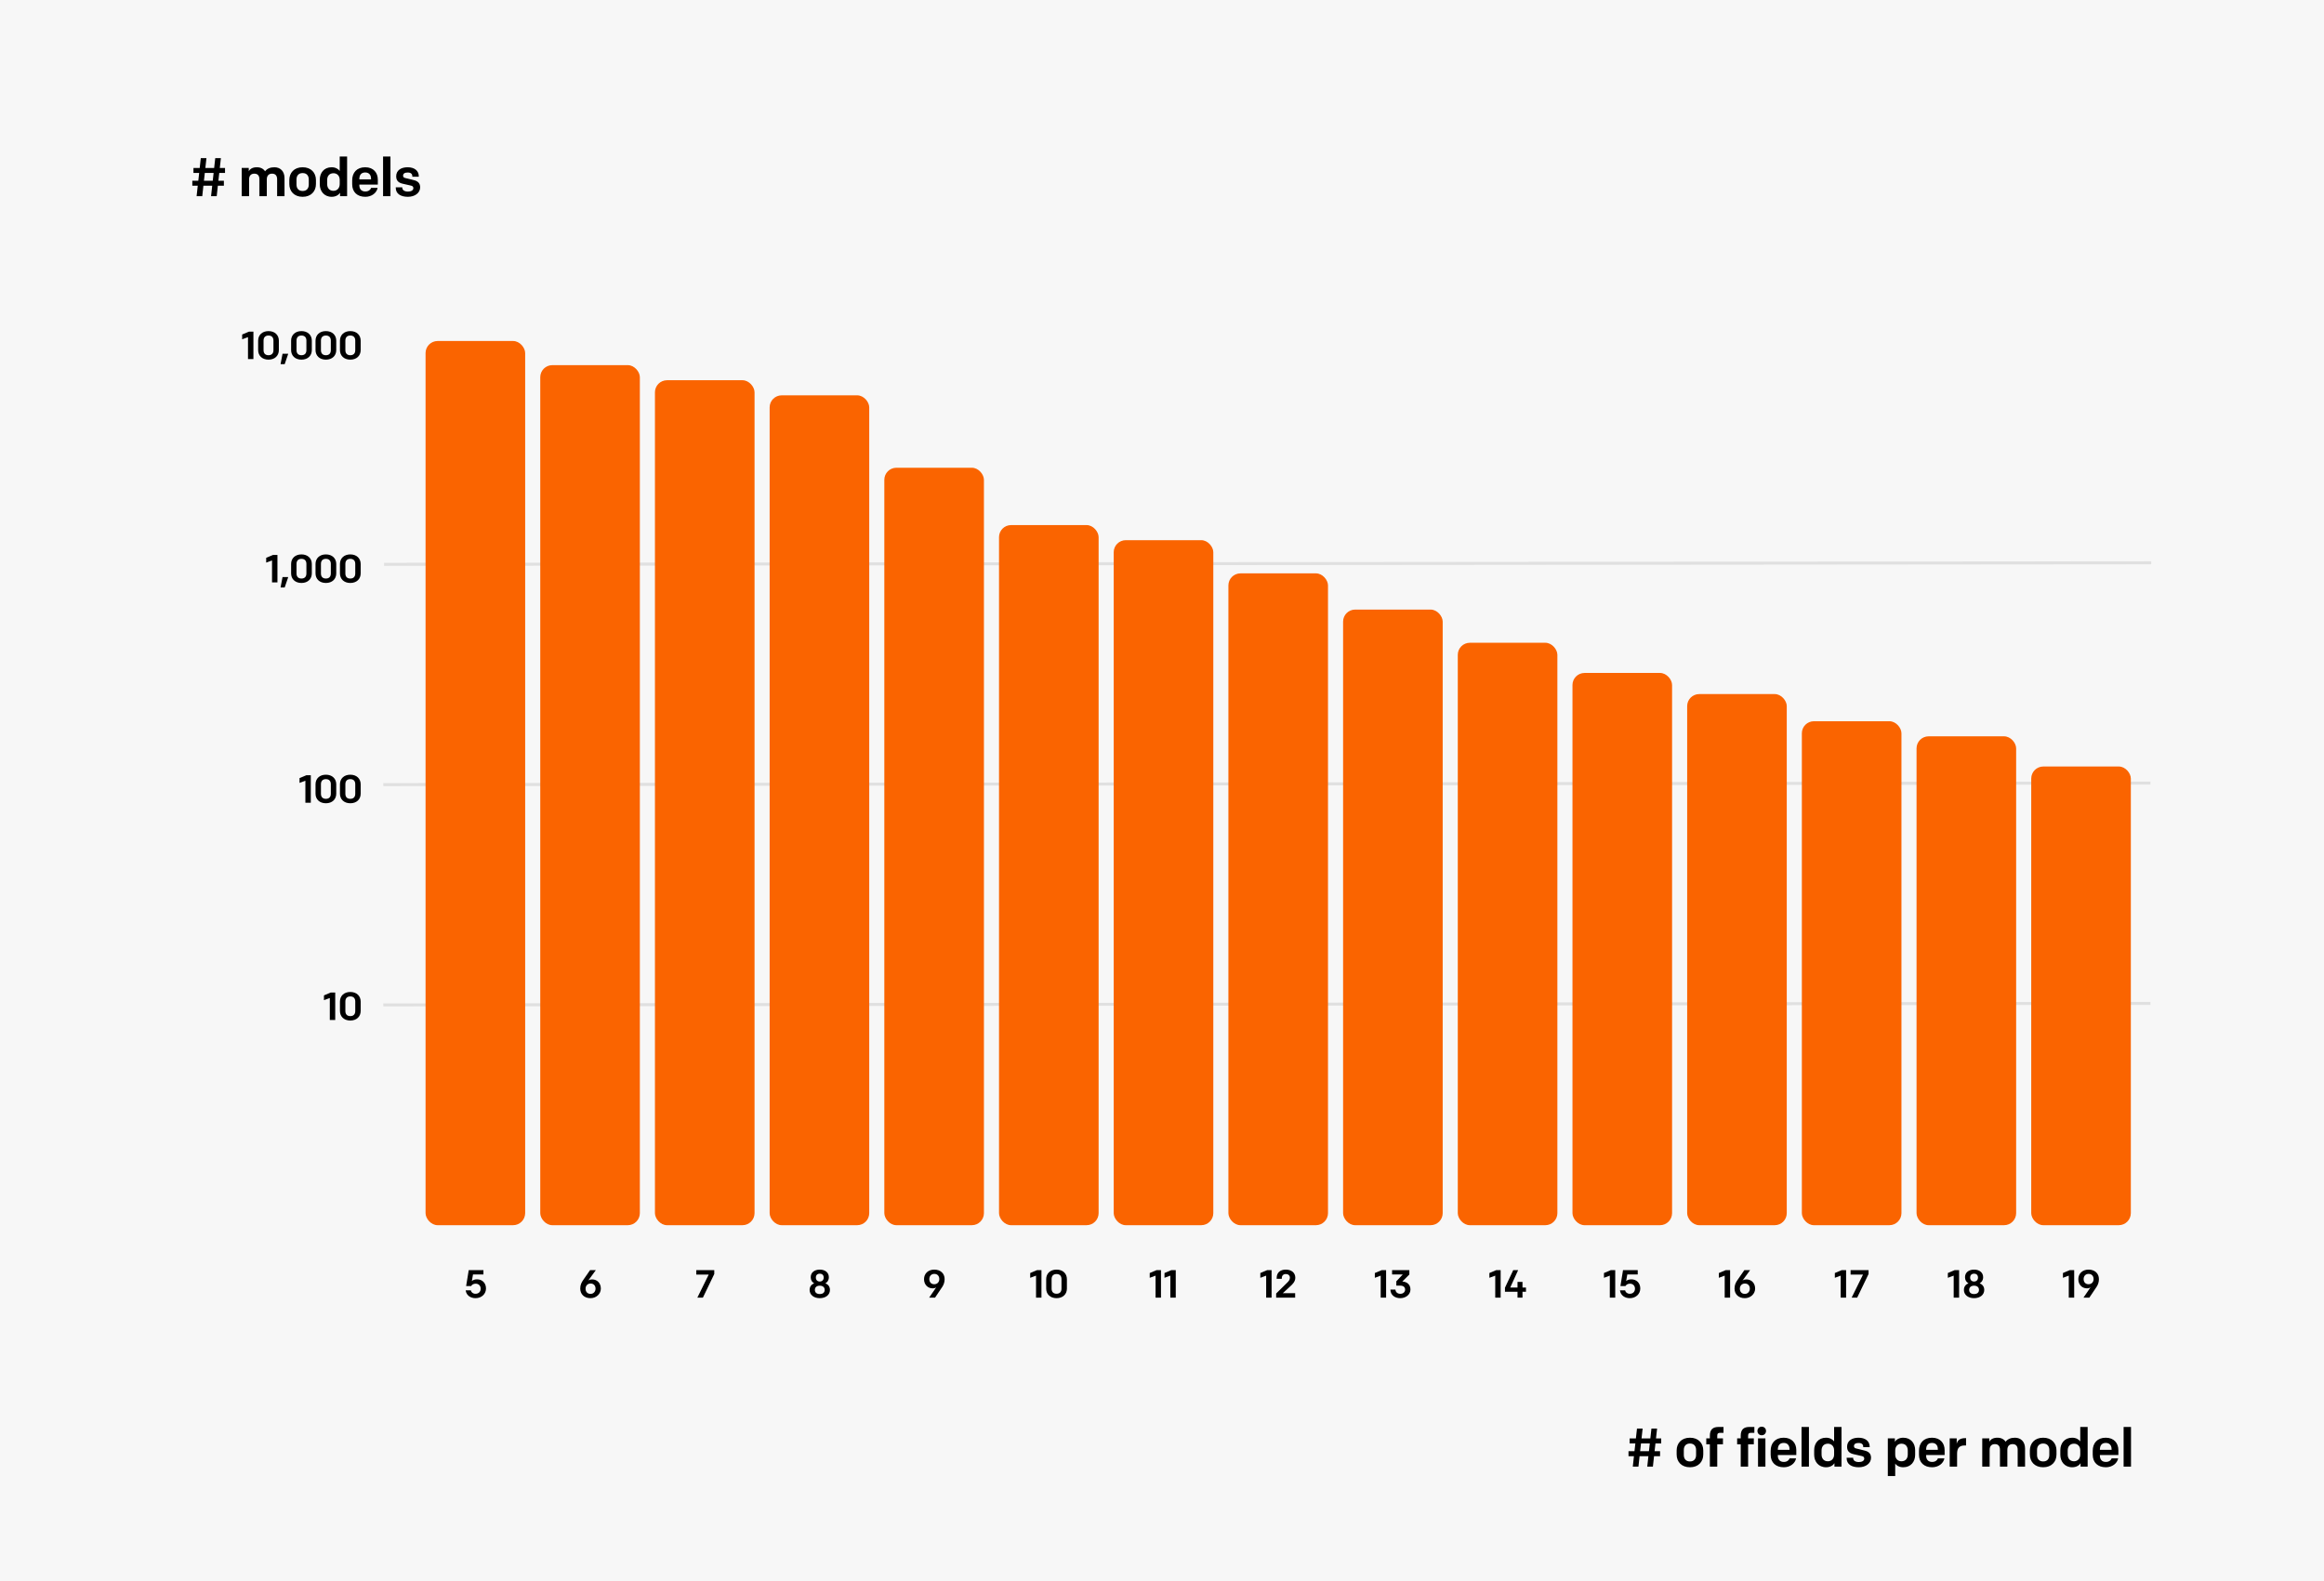 <?xml version="1.0" encoding="utf-8"?>
<svg xmlns="http://www.w3.org/2000/svg" xmlns:xlink="http://www.w3.org/1999/xlink" width="770px" height="524px" viewBox="0 0 770 524" version="1.1">
    <title>Untitled 4</title>
    <g id="Page-1" stroke="none" stroke-width="1" fill="none" fill-rule="evenodd">
        <rect id="Rectangle" fill="#F7F7F7" x="0" y="0" width="770" height="524"/>
        <path d="M67.014,65 L67.392,61.544 L70.308,61.544 L69.93,65 L71.802,65 L72.18,61.544 L74.178,61.544 L74.178,59.888 L72.36,59.888 L72.648,57.314 L74.556,57.314 L74.556,55.658 L72.828,55.658 L73.188,52.4 L71.316,52.4 L70.956,55.658 L68.04,55.658 L68.4,52.4 L66.528,52.4 L66.168,55.658 L64.098,55.658 L64.098,57.314 L65.988,57.314 L65.7,59.888 L63.72,59.888 L63.72,61.544 L65.52,61.544 L65.142,65 L67.014,65 Z M70.488,59.888 L67.572,59.888 L67.86,57.314 L70.776,57.314 L70.488,59.888 Z M82.531,65 L82.531,59.456 C82.531,58.196 83.179,57.548 84.277,57.548 C85.465,57.548 85.951,58.322 85.951,59.402 L85.951,65 L88.399,65 L88.399,59.456 C88.399,58.196 89.065,57.548 90.145,57.548 C91.333,57.548 91.819,58.322 91.819,59.402 L91.819,65 L94.267,65 L94.267,59.006 C94.267,56.756 92.881,55.424 90.919,55.424 C89.551,55.424 88.507,55.874 87.823,56.756 C87.265,55.91 86.329,55.424 85.123,55.424 C83.791,55.424 82.891,55.892 82.423,56.756 L82.423,55.64 L80.083,55.64 L80.083,65 L82.531,65 Z M100.27,65.216 C103.078,65.216 104.68,63.38 104.68,60.986 L104.68,59.654 C104.68,57.26 103.078,55.424 100.27,55.424 C97.462,55.424 95.86,57.26 95.86,59.654 L95.86,60.986 C95.86,63.38 97.462,65.216 100.27,65.216 Z M100.27,63.29 C98.884,63.29 98.236,62.372 98.236,61.148 L98.236,59.492 C98.236,58.268 98.884,57.35 100.27,57.35 C101.656,57.35 102.304,58.268 102.304,59.492 L102.304,61.148 C102.304,62.372 101.656,63.29 100.27,63.29 Z M109.892,65.216 C111.242,65.216 112.196,64.604 112.664,63.884 L112.664,65 L115.004,65 L115.004,51.86 L112.556,51.86 L112.556,56.648 C112.034,55.946 111.116,55.424 109.874,55.424 C107.354,55.424 105.95,57.296 105.95,59.546 L105.95,61.094 C105.95,63.308 107.372,65.216 109.892,65.216 Z M110.486,63.236 C109.064,63.236 108.398,62.228 108.398,60.986 L108.398,59.654 C108.398,58.34 109.118,57.404 110.504,57.404 C111.62,57.404 112.556,58.196 112.556,59.618 L112.556,60.986 C112.556,62.3 111.728,63.236 110.486,63.236 Z M121.043,65.216 C123.113,65.216 124.787,63.974 125.111,62.264 L122.969,62.264 C122.735,62.912 122.087,63.452 121.043,63.452 C119.621,63.452 119.063,62.498 119.063,61.4 L119.063,61.166 L125.183,61.166 L125.183,59.528 C125.183,57.278 123.779,55.424 121.007,55.424 C118.199,55.424 116.687,57.224 116.687,59.762 L116.687,61.04 C116.687,63.668 118.397,65.216 121.043,65.216 Z M122.933,59.438 L119.063,59.438 L119.063,59.348 C119.063,58.088 119.603,57.152 121.007,57.152 C122.321,57.152 122.933,58.034 122.933,59.204 L122.933,59.438 Z M129.368,65 L129.368,51.86 L126.92,51.86 L126.92,65 L129.368,65 Z M135.156,65.216 C137.478,65.216 139.206,63.902 139.206,62.084 C139.206,60.77 138.504,60.032 137.118,59.69 L134.274,58.988 C133.788,58.88 133.554,58.664 133.554,58.196 C133.554,57.53 134.094,57.17 135.084,57.17 C136.164,57.17 136.614,57.674 136.614,58.394 L136.614,58.556 L138.756,58.556 L138.756,58.412 C138.756,56.558 137.298,55.424 135.048,55.424 C132.834,55.424 131.268,56.486 131.268,58.412 C131.268,59.834 132.006,60.554 133.41,60.878 L136.182,61.508 C136.722,61.634 136.956,61.904 136.956,62.354 C136.956,63.074 136.2,63.488 135.174,63.488 C134.022,63.488 133.284,63.002 133.284,62.192 L133.284,62.066 L131.124,62.066 L131.124,62.228 C131.124,64.226 132.78,65.216 135.156,65.216 Z" id="#models" fill="#000000" fill-rule="nonzero"/>
        <path d="M542.859,486 L543.237,482.544 L546.153,482.544 L545.775,486 L547.647,486 L548.025,482.544 L550.023,482.544 L550.023,480.888 L548.205,480.888 L548.493,478.314 L550.401,478.314 L550.401,476.658 L548.673,476.658 L549.033,473.4 L547.161,473.4 L546.801,476.658 L543.885,476.658 L544.245,473.4 L542.373,473.4 L542.013,476.658 L539.943,476.658 L539.943,478.314 L541.833,478.314 L541.545,480.888 L539.565,480.888 L539.565,482.544 L541.365,482.544 L540.987,486 L542.859,486 Z M546.333,480.888 L543.417,480.888 L543.705,478.314 L546.621,478.314 L546.333,480.888 Z M559.924,486.216 C562.732,486.216 564.334,484.38 564.334,481.986 L564.334,480.654 C564.334,478.26 562.732,476.424 559.924,476.424 C557.116,476.424 555.514,478.26 555.514,480.654 L555.514,481.986 C555.514,484.38 557.116,486.216 559.924,486.216 Z M559.924,484.29 C558.538,484.29 557.89,483.372 557.89,482.148 L557.89,480.492 C557.89,479.268 558.538,478.35 559.924,478.35 C561.31,478.35 561.958,479.268 561.958,480.492 L561.958,482.148 C561.958,483.372 561.31,484.29 559.924,484.29 Z M568.969,486 L568.969,478.62 L570.859,478.62 L570.859,476.64 L568.969,476.64 L568.969,475.758 C568.969,475.02 569.275,474.804 569.977,474.804 L571.039,474.804 L571.039,472.86 L569.419,472.86 C567.493,472.86 566.521,473.724 566.521,475.776 L566.521,476.64 L565.333,476.64 L565.333,478.62 L566.521,478.62 L566.521,486 L568.969,486 Z M579.194,486 L579.194,478.62 L581.084,478.62 L581.084,476.64 L579.194,476.64 L579.194,475.758 C579.194,475.02 579.5,474.804 580.202,474.804 L581.264,474.804 L581.264,472.86 L579.644,472.86 C577.718,472.86 576.746,473.724 576.746,475.776 L576.746,476.64 L575.558,476.64 L575.558,478.62 L576.746,478.62 L576.746,486 L579.194,486 Z M583.703,475.614 C584.531,475.614 585.125,475.002 585.125,474.192 C585.125,473.382 584.531,472.77 583.703,472.77 C582.875,472.77 582.281,473.382 582.281,474.192 C582.281,475.002 582.875,475.614 583.703,475.614 Z M584.927,486 L584.927,476.64 L582.479,476.64 L582.479,486 L584.927,486 Z M591.021,486.216 C593.091,486.216 594.765,484.974 595.089,483.264 L592.947,483.264 C592.713,483.912 592.065,484.452 591.021,484.452 C589.599,484.452 589.041,483.498 589.041,482.4 L589.041,482.166 L595.161,482.166 L595.161,480.528 C595.161,478.278 593.757,476.424 590.985,476.424 C588.177,476.424 586.665,478.224 586.665,480.762 L586.665,482.04 C586.665,484.668 588.375,486.216 591.021,486.216 Z M592.911,480.438 L589.041,480.438 L589.041,480.348 C589.041,479.088 589.581,478.152 590.985,478.152 C592.299,478.152 592.911,479.034 592.911,480.204 L592.911,480.438 Z M599.346,486 L599.346,472.86 L596.898,472.86 L596.898,486 L599.346,486 Z M605.025,486.216 C606.375,486.216 607.329,485.604 607.797,484.884 L607.797,486 L610.137,486 L610.137,472.86 L607.689,472.86 L607.689,477.648 C607.167,476.946 606.249,476.424 605.007,476.424 C602.487,476.424 601.083,478.296 601.083,480.546 L601.083,482.094 C601.083,484.308 602.505,486.216 605.025,486.216 Z M605.619,484.236 C604.197,484.236 603.531,483.228 603.531,481.986 L603.531,480.654 C603.531,479.34 604.251,478.404 605.637,478.404 C606.753,478.404 607.689,479.196 607.689,480.618 L607.689,481.986 C607.689,483.3 606.861,484.236 605.619,484.236 Z M615.871,486.216 C618.193,486.216 619.921,484.902 619.921,483.084 C619.921,481.77 619.219,481.032 617.833,480.69 L614.989,479.988 C614.503,479.88 614.269,479.664 614.269,479.196 C614.269,478.53 614.809,478.17 615.799,478.17 C616.879,478.17 617.329,478.674 617.329,479.394 L617.329,479.556 L619.471,479.556 L619.471,479.412 C619.471,477.558 618.013,476.424 615.763,476.424 C613.549,476.424 611.983,477.486 611.983,479.412 C611.983,480.834 612.721,481.554 614.125,481.878 L616.897,482.508 C617.437,482.634 617.671,482.904 617.671,483.354 C617.671,484.074 616.915,484.488 615.889,484.488 C614.737,484.488 613.999,484.002 613.999,483.192 L613.999,483.066 L611.839,483.066 L611.839,483.228 C611.839,485.226 613.495,486.216 615.871,486.216 Z M627.932,489.132 L627.932,484.992 C628.418,485.712 629.372,486.216 630.614,486.216 C633.134,486.216 634.538,484.344 634.538,482.094 L634.538,480.546 C634.538,478.332 633.17,476.424 630.596,476.424 C629.246,476.424 628.292,477.036 627.824,477.756 L627.824,476.64 L625.484,476.64 L625.484,489.132 L627.932,489.132 Z M629.984,484.236 C628.868,484.236 627.932,483.444 627.932,482.022 L627.932,480.654 C627.932,479.34 628.76,478.404 630.002,478.404 C631.424,478.404 632.09,479.412 632.09,480.654 L632.09,481.986 C632.09,483.3 631.37,484.236 629.984,484.236 Z M640.163,486.216 C642.233,486.216 643.907,484.974 644.231,483.264 L642.089,483.264 C641.855,483.912 641.207,484.452 640.163,484.452 C638.741,484.452 638.183,483.498 638.183,482.4 L638.183,482.166 L644.303,482.166 L644.303,480.528 C644.303,478.278 642.899,476.424 640.127,476.424 C637.319,476.424 635.807,478.224 635.807,480.762 L635.807,482.04 C635.807,484.668 637.517,486.216 640.163,486.216 Z M642.053,480.438 L638.183,480.438 L638.183,480.348 C638.183,479.088 638.723,478.152 640.127,478.152 C641.441,478.152 642.053,479.034 642.053,480.204 L642.053,480.438 Z M648.434,486 L648.434,481.68 C648.434,479.79 649.298,478.998 650.9,478.998 L651.404,478.998 L651.404,476.568 L651.116,476.568 C649.712,476.568 648.614,477.054 648.308,478.458 L648.308,476.64 L645.986,476.64 L645.986,486 L648.434,486 Z M659.217,486 L659.217,480.456 C659.217,479.196 659.865,478.548 660.963,478.548 C662.151,478.548 662.637,479.322 662.637,480.402 L662.637,486 L665.085,486 L665.085,480.456 C665.085,479.196 665.751,478.548 666.831,478.548 C668.019,478.548 668.505,479.322 668.505,480.402 L668.505,486 L670.953,486 L670.953,480.006 C670.953,477.756 669.567,476.424 667.605,476.424 C666.237,476.424 665.193,476.874 664.509,477.756 C663.951,476.91 663.015,476.424 661.809,476.424 C660.477,476.424 659.577,476.892 659.109,477.756 L659.109,476.64 L656.769,476.64 L656.769,486 L659.217,486 Z M676.956,486.216 C679.764,486.216 681.366,484.38 681.366,481.986 L681.366,480.654 C681.366,478.26 679.764,476.424 676.956,476.424 C674.148,476.424 672.546,478.26 672.546,480.654 L672.546,481.986 C672.546,484.38 674.148,486.216 676.956,486.216 Z M676.956,484.29 C675.57,484.29 674.922,483.372 674.922,482.148 L674.922,480.492 C674.922,479.268 675.57,478.35 676.956,478.35 C678.342,478.35 678.99,479.268 678.99,480.492 L678.99,482.148 C678.99,483.372 678.342,484.29 676.956,484.29 Z M686.578,486.216 C687.928,486.216 688.882,485.604 689.35,484.884 L689.35,486 L691.69,486 L691.69,472.86 L689.242,472.86 L689.242,477.648 C688.72,476.946 687.802,476.424 686.56,476.424 C684.04,476.424 682.636,478.296 682.636,480.546 L682.636,482.094 C682.636,484.308 684.058,486.216 686.578,486.216 Z M687.172,484.236 C685.75,484.236 685.084,483.228 685.084,481.986 L685.084,480.654 C685.084,479.34 685.804,478.404 687.19,478.404 C688.306,478.404 689.242,479.196 689.242,480.618 L689.242,481.986 C689.242,483.3 688.414,484.236 687.172,484.236 Z M697.729,486.216 C699.799,486.216 701.473,484.974 701.797,483.264 L699.655,483.264 C699.421,483.912 698.773,484.452 697.729,484.452 C696.307,484.452 695.749,483.498 695.749,482.4 L695.749,482.166 L701.869,482.166 L701.869,480.528 C701.869,478.278 700.465,476.424 697.693,476.424 C694.885,476.424 693.373,478.224 693.373,480.762 L693.373,482.04 C693.373,484.668 695.083,486.216 697.729,486.216 Z M699.619,480.438 L695.749,480.438 L695.749,480.348 C695.749,479.088 696.289,478.152 697.693,478.152 C699.007,478.152 699.619,479.034 699.619,480.204 L699.619,480.438 Z M706.055,486 L706.055,472.86 L703.607,472.86 L703.607,486 L706.055,486 Z" id="#offieldspermodel" fill="#000000" fill-rule="nonzero"/>
        <g id="Group" transform="translate(56, 109)">
            <line x1="71.5" y1="224" x2="656" y2="223.5" id="Line" stroke="#E0E0E0" stroke-linecap="square"/>
            <line x1="71.5" y1="151" x2="656" y2="150.5" id="Line" stroke="#E0E0E0" stroke-linecap="square"/>
            <line x1="71.75" y1="78" x2="656.25" y2="77.5" id="Line" stroke="#E0E0E0" stroke-linecap="square"/>
            <rect id="Rectangle" fill="#FA6400" x="85" y="4" width="33" height="293" rx="4"/>
            <rect id="Rectangle" fill="#FA6400" x="123" y="12" width="33" height="285" rx="4"/>
            <rect id="Rectangle" fill="#FA6400" x="161" y="17" width="33" height="280" rx="4"/>
            <rect id="Rectangle" fill="#FA6400" x="199" y="22" width="33" height="275" rx="4"/>
            <rect id="Rectangle" fill="#FA6400" x="237" y="46" width="33" height="251" rx="4"/>
            <rect id="Rectangle" fill="#FA6400" x="275" y="65" width="33" height="232" rx="4"/>
            <rect id="Rectangle" fill="#FA6400" x="313" y="70" width="33" height="227" rx="4"/>
            <rect id="Rectangle" fill="#FA6400" x="351" y="81" width="33" height="216" rx="4"/>
            <rect id="Rectangle" fill="#FA6400" x="389" y="93" width="33" height="204" rx="4"/>
            <rect id="Rectangle" fill="#FA6400" x="427" y="104" width="33" height="193" rx="4"/>
            <rect id="Rectangle" fill="#FA6400" x="465" y="114" width="33" height="183" rx="4"/>
            <rect id="Rectangle" fill="#FA6400" x="503" y="121" width="33" height="176" rx="4"/>
            <rect id="Rectangle" fill="#FA6400" x="541" y="130" width="33" height="167" rx="4"/>
            <rect id="Rectangle" fill="#FA6400" x="579" y="135" width="33" height="162" rx="4"/>
            <rect id="Rectangle" fill="#FA6400" x="617" y="145" width="33" height="152" rx="4"/>
            <path d="M101.549,321.182 C103.59,321.182 105.02,319.765 105.02,317.984 C105.02,316.125 103.746,314.942 102.056,314.942 C101.341,314.942 100.73,315.15 100.34,315.514 L100.717,313.33 L104.175,313.33 L104.175,311.9 L99.3,311.9 L98.442,317.178 L100.093,317.178 C100.366,316.71 100.873,316.385 101.601,316.385 C102.628,316.385 103.265,317.113 103.265,318.036 C103.265,319.011 102.615,319.726 101.549,319.726 C100.704,319.726 100.145,319.258 99.989,318.582 L98.286,318.582 C98.52,320.311 99.95,321.182 101.549,321.182 Z" id="5" fill="#000000" fill-rule="nonzero"/>
            <path d="M55.068,229 L55.068,219.9 L53.586,219.9 L51.337,220.849 L51.337,222.435 L53.274,221.72 L53.274,229 L55.068,229 Z M60.067,229.182 C62.16,229.182 63.499,227.869 63.499,226.01 L63.499,222.89 C63.499,221.031 62.16,219.718 60.067,219.718 C57.974,219.718 56.635,221.031 56.635,222.89 L56.635,226.01 C56.635,227.869 57.974,229.182 60.067,229.182 Z M60.067,227.713 C59.053,227.713 58.429,227.141 58.429,226.036 L58.429,222.864 C58.429,221.759 59.053,221.187 60.067,221.187 C61.081,221.187 61.705,221.759 61.705,222.864 L61.705,226.036 C61.705,227.141 61.081,227.713 60.067,227.713 Z" id="10" fill="#000000" fill-rule="nonzero"/>
            <path d="M46.976,157 L46.976,147.9 L45.494,147.9 L43.245,148.849 L43.245,150.435 L45.182,149.72 L45.182,157 L46.976,157 Z M51.974,157.182 C54.067,157.182 55.406,155.869 55.406,154.01 L55.406,150.89 C55.406,149.031 54.067,147.718 51.974,147.718 C49.881,147.718 48.542,149.031 48.542,150.89 L48.542,154.01 C48.542,155.869 49.881,157.182 51.974,157.182 Z M51.974,155.713 C50.96,155.713 50.336,155.141 50.336,154.036 L50.336,150.864 C50.336,149.759 50.96,149.187 51.974,149.187 C52.988,149.187 53.612,149.759 53.612,150.864 L53.612,154.036 C53.612,155.141 52.988,155.713 51.974,155.713 Z M60.067,157.182 C62.16,157.182 63.499,155.869 63.499,154.01 L63.499,150.89 C63.499,149.031 62.16,147.718 60.067,147.718 C57.974,147.718 56.635,149.031 56.635,150.89 L56.635,154.01 C56.635,155.869 57.974,157.182 60.067,157.182 Z M60.067,155.713 C59.053,155.713 58.429,155.141 58.429,154.036 L58.429,150.864 C58.429,149.759 59.053,149.187 60.067,149.187 C61.081,149.187 61.705,149.759 61.705,150.864 L61.705,154.036 C61.705,155.141 61.081,155.713 60.067,155.713 Z" id="100" fill="#000000" fill-rule="nonzero"/>
            <path d="M35.925,84 L35.925,74.9 L34.443,74.9 L32.194,75.849 L32.194,77.435 L34.131,76.72 L34.131,84 L35.925,84 Z M38.324,85.677 L39.494,82.232 L37.609,82.232 L36.959,85.677 L38.324,85.677 Z M43.882,84.182 C45.975,84.182 47.314,82.869 47.314,81.01 L47.314,77.89 C47.314,76.031 45.975,74.718 43.882,74.718 C41.789,74.718 40.45,76.031 40.45,77.89 L40.45,81.01 C40.45,82.869 41.789,84.182 43.882,84.182 Z M43.882,82.713 C42.868,82.713 42.244,82.141 42.244,81.036 L42.244,77.864 C42.244,76.759 42.868,76.187 43.882,76.187 C44.896,76.187 45.52,76.759 45.52,77.864 L45.52,81.036 C45.52,82.141 44.896,82.713 43.882,82.713 Z M51.974,84.182 C54.067,84.182 55.406,82.869 55.406,81.01 L55.406,77.89 C55.406,76.031 54.067,74.718 51.974,74.718 C49.881,74.718 48.542,76.031 48.542,77.89 L48.542,81.01 C48.542,82.869 49.881,84.182 51.974,84.182 Z M51.974,82.713 C50.96,82.713 50.336,82.141 50.336,81.036 L50.336,77.864 C50.336,76.759 50.96,76.187 51.974,76.187 C52.988,76.187 53.612,76.759 53.612,77.864 L53.612,81.036 C53.612,82.141 52.988,82.713 51.974,82.713 Z M60.067,84.182 C62.16,84.182 63.499,82.869 63.499,81.01 L63.499,77.89 C63.499,76.031 62.16,74.718 60.067,74.718 C57.974,74.718 56.635,76.031 56.635,77.89 L56.635,81.01 C56.635,82.869 57.974,84.182 60.067,84.182 Z M60.067,82.713 C59.053,82.713 58.429,82.141 58.429,81.036 L58.429,77.864 C58.429,76.759 59.053,76.187 60.067,76.187 C61.081,76.187 61.705,76.759 61.705,77.864 L61.705,81.036 C61.705,82.141 61.081,82.713 60.067,82.713 Z" id="1,000" fill="#000000" fill-rule="nonzero"/>
            <path d="M27.962,10 L27.962,0.9 L26.48,0.9 L24.231,1.849 L24.231,3.435 L26.168,2.72 L26.168,10 L27.962,10 Z M32.961,10.182 C35.054,10.182 36.393,8.869 36.393,7.01 L36.393,3.89 C36.393,2.031 35.054,0.718 32.961,0.718 C30.868,0.718 29.529,2.031 29.529,3.89 L29.529,7.01 C29.529,8.869 30.868,10.182 32.961,10.182 Z M32.961,8.713 C31.947,8.713 31.323,8.141 31.323,7.036 L31.323,3.864 C31.323,2.759 31.947,2.187 32.961,2.187 C33.975,2.187 34.599,2.759 34.599,3.864 L34.599,7.036 C34.599,8.141 33.975,8.713 32.961,8.713 Z M38.324,11.677 L39.494,8.232 L37.609,8.232 L36.959,11.677 L38.324,11.677 Z M43.882,10.182 C45.975,10.182 47.314,8.869 47.314,7.01 L47.314,3.89 C47.314,2.031 45.975,0.718 43.882,0.718 C41.789,0.718 40.45,2.031 40.45,3.89 L40.45,7.01 C40.45,8.869 41.789,10.182 43.882,10.182 Z M43.882,8.713 C42.868,8.713 42.244,8.141 42.244,7.036 L42.244,3.864 C42.244,2.759 42.868,2.187 43.882,2.187 C44.896,2.187 45.52,2.759 45.52,3.864 L45.52,7.036 C45.52,8.141 44.896,8.713 43.882,8.713 Z M51.974,10.182 C54.067,10.182 55.406,8.869 55.406,7.01 L55.406,3.89 C55.406,2.031 54.067,0.718 51.974,0.718 C49.881,0.718 48.542,2.031 48.542,3.89 L48.542,7.01 C48.542,8.869 49.881,10.182 51.974,10.182 Z M51.974,8.713 C50.96,8.713 50.336,8.141 50.336,7.036 L50.336,3.864 C50.336,2.759 50.96,2.187 51.974,2.187 C52.988,2.187 53.612,2.759 53.612,3.864 L53.612,7.036 C53.612,8.141 52.988,8.713 51.974,8.713 Z M60.067,10.182 C62.16,10.182 63.499,8.869 63.499,7.01 L63.499,3.89 C63.499,2.031 62.16,0.718 60.067,0.718 C57.974,0.718 56.635,2.031 56.635,3.89 L56.635,7.01 C56.635,8.869 57.974,10.182 60.067,10.182 Z M60.067,8.713 C59.053,8.713 58.429,8.141 58.429,7.036 L58.429,3.864 C58.429,2.759 59.053,2.187 60.067,2.187 C61.081,2.187 61.705,2.759 61.705,3.864 L61.705,7.036 C61.705,8.141 61.081,8.713 60.067,8.713 Z" id="10,000" fill="#000000" fill-rule="nonzero"/>
            <path d="M141.408,311.9 L139.497,311.9 L137.209,315.202 C136.663,315.982 136.247,316.788 136.247,317.997 C136.247,319.83 137.534,321.182 139.653,321.182 C141.577,321.182 143.072,319.765 143.072,318.01 C143.072,316.125 141.772,314.968 140.212,314.968 C139.703,314.968 139.287,315.06 138.982,315.291 L138.873,315.383 L141.408,311.9 Z M139.666,319.765 C138.587,319.765 138.015,319.024 138.015,318.049 C138.015,317.048 138.678,316.333 139.679,316.333 C140.719,316.333 141.317,317.048 141.317,318.036 C141.317,318.985 140.654,319.765 139.666,319.765 Z" id="6" fill="#000000" fill-rule="nonzero"/>
            <polygon id="7" fill="#000000" fill-rule="nonzero" points="176.886 321 180.656 313.174 180.656 311.9 174.702 311.9 174.702 313.369 178.81 313.369 175.053 321"/>
            <path d="M215.614,321.182 C217.603,321.182 218.981,320.077 218.981,318.452 C218.981,317.321 218.357,316.632 217.473,316.255 C218.149,315.891 218.617,315.228 218.617,314.24 C218.617,312.628 217.317,311.718 215.614,311.718 C213.911,311.718 212.611,312.628 212.611,314.24 C212.611,315.228 213.079,315.891 213.755,316.255 C212.871,316.632 212.247,317.321 212.247,318.452 C212.247,320.077 213.625,321.182 215.614,321.182 Z M215.614,315.67 C214.821,315.67 214.314,315.124 214.314,314.37 C214.314,313.564 214.795,313.07 215.614,313.07 C216.433,313.07 216.914,313.564 216.914,314.37 C216.914,315.124 216.407,315.67 215.614,315.67 Z M215.614,319.817 C214.639,319.817 213.989,319.349 213.989,318.452 C213.989,317.542 214.639,317.048 215.614,317.048 C216.589,317.048 217.239,317.542 217.239,318.452 C217.239,319.349 216.589,319.817 215.614,319.817 Z" id="8" fill="#000000" fill-rule="nonzero"/>
            <path d="M253.809,321 L256.227,317.399 C256.656,316.762 256.981,315.878 256.981,314.877 C256.981,312.979 255.603,311.718 253.549,311.718 C251.521,311.718 250.156,313.044 250.156,314.89 C250.156,316.762 251.456,317.932 253.016,317.932 C253.471,317.932 253.991,317.789 254.212,317.568 L251.859,321 L253.809,321 Z M253.549,316.567 C252.509,316.567 251.911,315.865 251.911,314.864 C251.911,313.85 252.561,313.135 253.562,313.135 C254.615,313.135 255.213,313.876 255.213,314.851 C255.213,315.787 254.589,316.567 253.549,316.567 Z" id="9" fill="#000000" fill-rule="nonzero"/>
            <path d="M289.062,321 L289.062,311.9 L287.58,311.9 L285.331,312.849 L285.331,314.435 L287.268,313.72 L287.268,321 L289.062,321 Z M294.061,321.182 C296.154,321.182 297.493,319.869 297.493,318.01 L297.493,314.89 C297.493,313.031 296.154,311.718 294.061,311.718 C291.968,311.718 290.629,313.031 290.629,314.89 L290.629,318.01 C290.629,319.869 291.968,321.182 294.061,321.182 Z M294.061,319.713 C293.047,319.713 292.423,319.141 292.423,318.036 L292.423,314.864 C292.423,313.759 293.047,313.187 294.061,313.187 C295.075,313.187 295.699,313.759 295.699,314.864 L295.699,318.036 C295.699,319.141 295.075,319.713 294.061,319.713 Z" id="10" fill="#000000" fill-rule="nonzero"/>
            <path d="M328.661,321 L328.661,311.9 L327.179,311.9 L324.93,312.849 L324.93,314.435 L326.867,313.72 L326.867,321 L328.661,321 Z M333.556,321 L333.556,311.9 L332.074,311.9 L329.825,312.849 L329.825,314.435 L331.762,313.72 L331.762,321 L333.556,321 Z" id="11" fill="#000000" fill-rule="nonzero"/>
            <path d="M365.309,321 L365.309,311.9 L363.827,311.9 L361.578,312.849 L361.578,314.435 L363.515,313.72 L363.515,321 L365.309,321 Z M373.116,321 L373.116,319.531 L369.021,319.531 L371.387,317.36 C372.245,316.58 373.168,315.722 373.168,314.396 C373.168,312.771 371.894,311.718 370.035,311.718 C368.176,311.718 366.993,312.693 366.993,314.5 L366.993,314.76 L368.696,314.76 L368.696,314.578 C368.696,313.707 369.164,313.187 370.048,313.187 C370.815,313.187 371.374,313.642 371.374,314.409 C371.374,315.046 371.023,315.501 370.529,315.995 L366.824,319.635 L366.824,321 L373.116,321 Z" id="12" fill="#000000" fill-rule="nonzero"/>
            <path d="M403.251,321 L403.251,311.9 L401.769,311.9 L399.52,312.849 L399.52,314.435 L401.457,313.72 L401.457,321 L403.251,321 Z M407.95,321.182 C409.796,321.182 411.317,319.986 411.317,318.309 C411.317,316.606 410.108,315.735 408.627,315.67 L410.954,313.343 L410.954,311.9 L405.233,311.9 L405.233,313.33 L408.769,313.33 L406.637,315.592 L406.637,317.035 L407.976,317.035 C408.99,317.035 409.55,317.542 409.55,318.348 C409.55,319.115 408.938,319.739 407.964,319.739 C407.027,319.739 406.404,319.193 406.339,318.335 L404.675,318.335 C404.714,320.207 406.195,321.182 407.95,321.182 Z" id="13" fill="#000000" fill-rule="nonzero"/>
            <path d="M441.205,321 L441.205,311.9 L439.723,311.9 L437.474,312.849 L437.474,314.435 L439.411,313.72 L439.411,321 L441.205,321 Z M448.44,321 L448.44,319.05 L449.597,319.05 L449.597,317.672 L448.44,317.672 L448.44,315.787 L446.789,315.787 L446.789,317.672 L444.371,317.672 L446.997,311.9 L445.372,311.9 L442.629,317.724 L442.629,319.05 L446.789,319.05 L446.789,321 L448.44,321 Z" id="14" fill="#000000" fill-rule="nonzero"/>
            <path d="M479.166,321 L479.166,311.9 L477.684,311.9 L475.435,312.849 L475.435,314.435 L477.372,313.72 L477.372,321 L479.166,321 Z M483.996,321.182 C486.037,321.182 487.467,319.765 487.467,317.984 C487.467,316.125 486.193,314.942 484.503,314.942 C483.788,314.942 483.177,315.15 482.787,315.514 L483.164,313.33 L486.622,313.33 L486.622,311.9 L481.747,311.9 L480.889,317.178 L482.54,317.178 C482.813,316.71 483.32,316.385 484.048,316.385 C485.075,316.385 485.712,317.113 485.712,318.036 C485.712,319.011 485.062,319.726 483.996,319.726 C483.151,319.726 482.592,319.258 482.436,318.582 L480.733,318.582 C480.967,320.311 482.397,321.182 483.996,321.182 Z" id="15" fill="#000000" fill-rule="nonzero"/>
            <path d="M517.231,321 L517.231,311.9 L515.749,311.9 L513.5,312.849 L513.5,314.435 L515.437,313.72 L515.437,321 L517.231,321 Z M523.855,311.9 L521.944,311.9 L519.656,315.202 C519.11,315.982 518.694,316.788 518.694,317.997 C518.694,319.83 519.981,321.182 522.1,321.182 C524.024,321.182 525.519,319.765 525.519,318.01 C525.519,316.125 524.219,314.968 522.659,314.968 C522.151,314.968 521.735,315.06 521.429,315.291 L521.321,315.383 L523.855,311.9 Z M522.113,319.765 C521.034,319.765 520.462,319.024 520.462,318.049 C520.462,317.048 521.125,316.333 522.126,316.333 C523.166,316.333 523.764,317.048 523.764,318.036 C523.764,318.985 523.101,319.765 522.113,319.765 Z" id="16" fill="#000000" fill-rule="nonzero"/>
            <path d="M555.66,321 L555.66,311.9 L554.178,311.9 L551.929,312.849 L551.929,314.435 L553.866,313.72 L553.866,321 L555.66,321 Z M559.333,321 L563.103,313.174 L563.103,311.9 L557.149,311.9 L557.149,313.369 L561.257,313.369 L557.5,321 L559.333,321 Z" id="17" fill="#000000" fill-rule="nonzero"/>
            <path d="M593.101,321 L593.101,311.9 L591.619,311.9 L589.37,312.849 L589.37,314.435 L591.307,313.72 L591.307,321 L593.101,321 Z M598.061,321.182 C600.05,321.182 601.428,320.077 601.428,318.452 C601.428,317.321 600.804,316.632 599.92,316.255 C600.596,315.891 601.064,315.228 601.064,314.24 C601.064,312.628 599.764,311.718 598.061,311.718 C596.358,311.718 595.058,312.628 595.058,314.24 C595.058,315.228 595.526,315.891 596.202,316.255 C595.318,316.632 594.694,317.321 594.694,318.452 C594.694,320.077 596.072,321.182 598.061,321.182 Z M598.061,315.67 C597.268,315.67 596.761,315.124 596.761,314.37 C596.761,313.564 597.242,313.07 598.061,313.07 C598.88,313.07 599.361,313.564 599.361,314.37 C599.361,315.124 598.854,315.67 598.061,315.67 Z M598.061,319.817 C597.086,319.817 596.436,319.349 596.436,318.452 C596.436,317.542 597.086,317.048 598.061,317.048 C599.036,317.048 599.686,317.542 599.686,318.452 C599.686,319.349 599.036,319.817 598.061,319.817 Z" id="18" fill="#000000" fill-rule="nonzero"/>
            <path d="M631.231,321 L631.231,311.9 L629.749,311.9 L627.5,312.849 L627.5,314.435 L629.437,313.72 L629.437,321 L631.231,321 Z M636.256,321 L638.674,317.399 C639.103,316.762 639.428,315.878 639.428,314.877 C639.428,312.979 638.05,311.718 635.996,311.718 C633.968,311.718 632.603,313.044 632.603,314.89 C632.603,316.762 633.903,317.932 635.463,317.932 C635.918,317.932 636.438,317.789 636.659,317.568 L634.306,321 L636.256,321 Z M635.996,316.567 C634.956,316.567 634.358,315.865 634.358,314.864 C634.358,313.85 635.008,313.135 636.009,313.135 C637.062,313.135 637.66,313.876 637.66,314.851 C637.66,315.787 637.036,316.567 635.996,316.567 Z" id="19" fill="#000000" fill-rule="nonzero"/>
        </g>
    </g>
</svg>